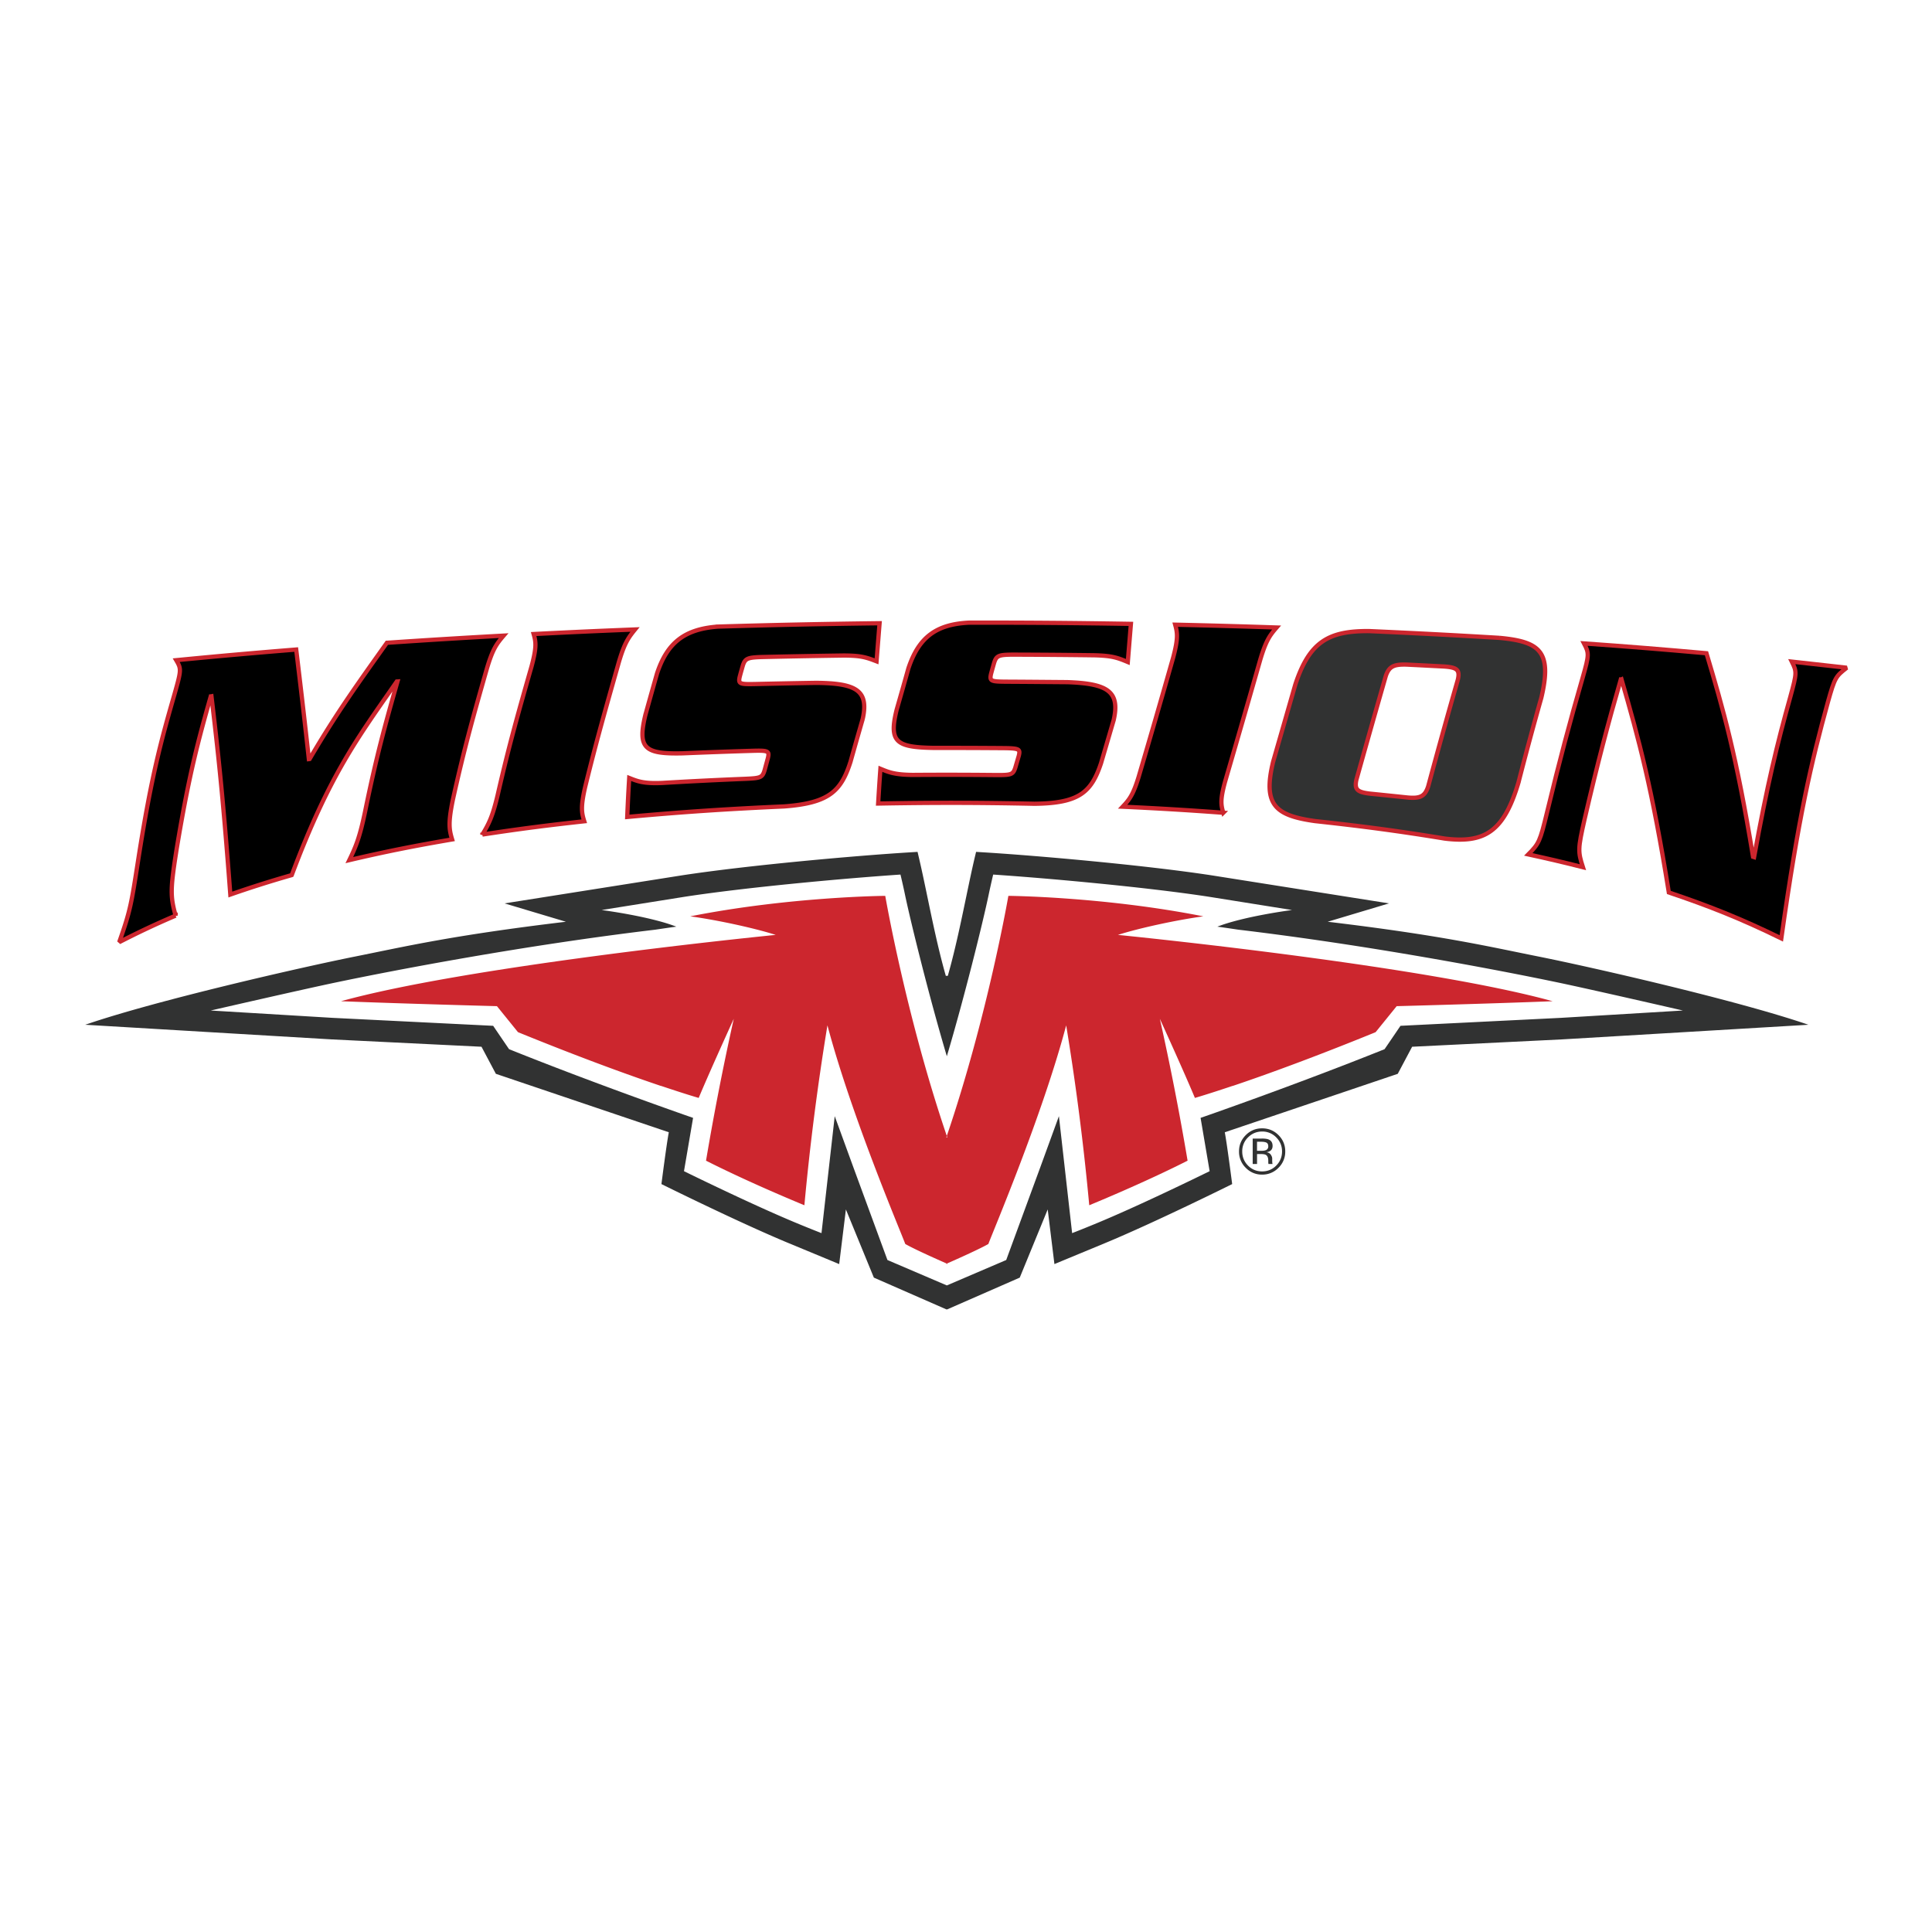 <svg xmlns="http://www.w3.org/2000/svg" width="2500" height="2500" viewBox="0 0 192.756 192.756"><path fill-rule="evenodd" clip-rule="evenodd" fill="#fff" d="M0 0h192.756v192.756H0V0z"/><path d="M38.599 64.131c4.183-.283 7.466-.484 11.649-.714-.717.833-1.099 1.36-1.672 3.291-1.269 4.443-2.233 7.831-3.398 13.1-.476 2.31-.363 2.974-.068 3.942-3.673.629-6.564 1.194-10.258 2.064.663-1.371 1.031-2.255 1.568-4.817 1.125-5.515 2.037-8.798 3.238-13.005-.026.002-.047.005-.073.005-3.817 5.512-6.702 9.245-10.479 19.312a109.66 109.66 0 0 0-6.126 1.94c-.762-10.183-1.25-14.411-1.882-19.779-.024.005-.047.005-.071.007-1.219 4.304-2.156 7.715-3.385 15.127-.662 4.151-.652 4.803-.122 6.75A82.717 82.717 0 0 0 11.894 94c1.113-3.142 1.214-3.823 1.912-8.318 1.328-8.467 2.32-11.956 3.62-16.478.675-2.383.663-2.473.156-3.337 4.299-.418 7.671-.716 11.97-1.063.44 3.665.785 6.568 1.264 10.932.025-.003.047-.005.073-.01 2.764-4.71 4.925-7.671 7.71-11.595zM48.127 83.263c.649-1.078 1.009-1.768 1.528-3.955 1.15-5.025 2.11-8.384 3.379-12.828.523-1.945.431-2.439.208-3.221 3.631-.185 6.482-.314 10.116-.457-.679.833-1.061 1.371-1.627 3.303-1.259 4.446-2.212 7.764-3.351 12.416-.467 2.035-.346 2.585-.087 3.417-3.643.398-6.508.765-10.166 1.325zM87.454 65.981c-1.035-.399-1.549-.582-3.353-.579-2.903.042-5.182.083-8.087.149-1.457.045-1.674.147-1.905.868-.1.354-.199.695-.294 1.054-.189.761-.015.801 1.443.775 2.214-.049 3.952-.085 6.164-.12 3.99.035 5.282.742 4.653 3.595a551.076 551.076 0 0 0-1.224 4.295c-.938 2.917-2.134 4.104-6.605 4.438-5.612.25-10.029.538-15.667 1.052.059-1.426.116-2.52.198-3.891.826.327 1.401.574 3.245.499 3.021-.175 5.393-.295 8.409-.416 1.458-.065 1.629-.132 1.849-.842l.334-1.224c.168-.693.034-.766-1.421-.73-2.547.076-4.544.151-7.094.255-3.723.081-4.527-.442-3.714-3.808a592.64 592.64 0 0 1 1.167-4.16c1.031-3.111 2.776-4.425 6.067-4.675a868.593 868.593 0 0 1 16.137-.336c-.102 1.258-.198 2.49-.302 3.801zM112.521 66.05c-1.033-.43-1.551-.628-3.35-.673-2.902-.036-5.18-.054-8.084-.063-1.457.006-1.676.101-1.904.822-.102.357-.199.7-.297 1.06-.189.761-.016.803 1.439.817 2.18.01 3.98.029 6.16.045 3.984.142 5.279.898 4.631 3.772l-1.264 4.313c-.973 2.915-2.195 4.004-6.65 4.049-5.59-.116-9.983-.123-15.589-.023.074-1.239.135-2.212.227-3.467.821.338 1.391.593 3.226.612 3.009-.021 5.37-.016 8.379.014 1.449.005 1.625-.05 1.85-.73l.348-1.182c.174-.676.041-.751-1.412-.775a794.304 794.304 0 0 0-7.075-.023c-3.712-.062-4.511-.543-3.693-3.82.416-1.447.746-2.604 1.167-4.111 1.03-3.11 2.771-4.408 6.065-4.566 5.792-.007 10.343.029 16.136.123-.102 1.258-.204 2.492-.31 3.806zM112.01 80.485c.664-.705 1.029-1.156 1.58-2.933 1.207-4.104 2.182-7.458 3.451-11.925.521-1.955.432-2.479.207-3.302 3.633.083 6.484.161 10.119.281-.682.79-1.064 1.305-1.639 3.244-1.275 4.465-2.262 7.88-3.494 12.111-.512 1.855-.416 2.338-.186 3.127a341.12 341.12 0 0 0-10.038-.603z" fill-rule="evenodd" clip-rule="evenodd" stroke="#cc262e" stroke-width=".425" stroke-miterlimit="2.613"/><path d="M149.631 63.642c-4.684-.28-8.357-.469-13.039-.679-3.992-.026-5.936 1.015-7.357 5.33-.803 2.794-1.424 4.959-2.211 7.689-1.061 4.342.225 5.382 4.176 5.938 4.646.503 8.289.981 12.938 1.744 3.963.487 5.896-.657 7.359-5.59a351.468 351.468 0 0 1 2.285-8.471c1.095-4.616-.169-5.585-4.151-5.961zm-4.182 4.17a654.413 654.413 0 0 0-2.957 10.641c-.334 1.035-.83 1.222-2.053 1.116a881.897 881.897 0 0 0-3.754-.386c-1.219-.146-1.586-.374-1.354-1.399 1.049-3.746 1.871-6.653 2.93-10.343.332-.974.83-1.165 2.059-1.135 1.275.062 2.498.125 3.773.191 1.225.092 1.595.3 1.356 1.315z" fill-rule="evenodd" clip-rule="evenodd" fill="#313232"/><path d="M149.631 63.642c-4.684-.28-8.357-.469-13.039-.679-3.992-.026-5.936 1.015-7.357 5.33-.803 2.794-1.424 4.959-2.211 7.689-1.061 4.342.225 5.382 4.176 5.938 4.646.503 8.289.981 12.938 1.744 3.963.487 5.896-.657 7.359-5.59a351.468 351.468 0 0 1 2.285-8.471c1.095-4.616-.169-5.585-4.151-5.961m-4.182 4.17a654.413 654.413 0 0 0-2.957 10.641c-.334 1.035-.83 1.222-2.053 1.116a881.897 881.897 0 0 0-3.754-.386c-1.219-.146-1.586-.374-1.354-1.399 1.049-3.746 1.871-6.653 2.93-10.343.332-.974.83-1.165 2.059-1.135 1.275.062 2.498.125 3.773.191 1.225.092 1.595.3 1.356 1.315z" fill="none" stroke="#cc262e" stroke-width=".425" stroke-miterlimit="2.613"/><path d="M161.781 67.785c-.025 0-.047-.005-.072-.005-1.299 4.496-2.305 8.306-3.617 13.965-.67 2.957-.666 3.21-.164 4.777-1.928-.49-3.521-.861-5.449-1.279 1.076-1.083 1.172-1.321 1.855-4.134 1.291-5.335 2.281-9.042 3.559-13.468.664-2.333.658-2.454.143-3.447 4.387.312 7.83.588 12.217.98 1.699 5.692 2.971 10.112 4.648 20.3.035.009.072.019.105.031 1.314-7.226 2.309-11.311 3.602-15.932.672-2.451.666-2.538.16-3.564 1.881.204 3.598.395 5.484.612-1.086.855-1.182.93-1.877 3.408-1.67 6.056-2.934 11.426-4.654 23.594-4.035-1.976-7.195-3.226-11.221-4.583-1.689-10.505-2.988-15.235-4.719-21.255z" fill-rule="evenodd" clip-rule="evenodd" stroke="#cc262e" stroke-width=".425" stroke-miterlimit="2.613"/><path d="M153.566 95.447c-4.902-.977-9.611-2.113-21.104-3.484l6.119-1.832-17.662-2.793c-6.727-1.031-17.592-1.983-22.814-2.302l-.721-.045-.168.706c-.262 1.125-.465 2.1-.682 3.13-.568 2.718-1.177 5.744-1.971 8.533h-.199c-.797-2.789-1.405-5.814-1.974-8.533-.216-1.03-.419-2.004-.681-3.13l-.165-.706-.724.045c-5.223.319-16.084 1.271-22.815 2.302L50.34 90.131l6.122 1.832c-11.491 1.372-16.2 2.508-21.103 3.484-4.902.979-19.702 4.328-26.856 6.793 0 0 24.572 1.461 24.56 1.459l14.976.735 1.434 2.701 17.254 5.831c-.224 1.158-.736 5.17-.736 5.17s7.704 3.824 12.701 5.895a6336.52 6336.52 0 0 1 5.034 2.087l.669-5.453 2.79 6.803 7.239 3.17h.076l7.241-3.17 2.789-6.803.67 5.453s.619-.258 5.035-2.087c4.998-2.07 12.699-5.895 12.699-5.895s-.514-4.012-.738-5.17l17.258-5.831 1.434-2.701 14.977-.735c-.01.002 24.561-1.459 24.561-1.459-7.16-2.465-21.957-5.814-26.86-6.793zm2.19 6.103l-16.029.795s-1.35 1.99-1.588 2.331c-9.008 3.618-18.357 6.854-18.357 6.854l.904 5.319c-2.012.985-7.332 3.562-11.273 5.195-1.51.626-2.447.985-2.447.985l-1.318-11.67-1.879 5.157-3.379 9.195-5.924 2.536-5.926-2.536-3.379-9.195-1.88-5.157-1.32 11.67s-.934-.359-2.446-.985c-3.94-1.634-9.26-4.21-11.274-5.195l.908-5.319s-9.353-3.235-18.36-6.854c-.236-.341-1.587-2.331-1.587-2.331l-16.033-.795-12.145-.731s9.1-2.091 12.475-2.797c6.001-1.258 18.877-3.718 31.889-5.269 0 0 1.493-.225 2.09-.3-2.686-1.047-7.454-1.66-7.454-1.66l8.319-1.328c6.207-.953 16-1.839 21.497-2.21 0 0 .241.995.453 2.014.578 2.761 2.408 10.178 4.174 16.113 1.764-5.936 3.594-13.353 4.172-16.113.213-1.019.451-2.014.451-2.014 5.496.371 15.291 1.257 21.498 2.21l8.318 1.328s-4.768.613-7.451 1.66c.596.076 2.088.3 2.088.3 13.012 1.551 25.887 4.011 31.889 5.269 3.373.706 12.473 2.797 12.473 2.797l-12.149.731z" fill-rule="evenodd" clip-rule="evenodd" fill="#313232"/><path d="M94.512 113.478c-4.115-12.05-6.19-24.098-6.19-24.098s-9.503.075-19.457 2.044c2.636.354 6.44 1.177 8.525 1.851-3.726.374-31.044 3.209-43.369 6.617 6.5.255 15.559.493 15.559.493l2.092 2.586c.04.021.068.033.068.033 1.898.772 8.064 3.276 14.198 5.34 0-.003.004-.007.007-.007.43.145 2.392.804 3.764 1.203 1.021-2.444 2.926-6.638 3.5-7.897a277.032 277.032 0 0 0-2.769 14.158c1.533.778 4.874 2.401 9.814 4.448a254.242 254.242 0 0 1 2.297-17.935c0-.003.003-.008.003-.013 2.391 9.025 7.296 20.536 7.765 21.812 1.11.636 4.23 1.992 4.23 1.992h-.172s3.119-1.356 4.232-1.992c.469-1.276 5.373-12.787 7.764-21.812l.002.013a254.578 254.578 0 0 1 2.299 17.935c4.939-2.047 8.279-3.67 9.812-4.448a274.982 274.982 0 0 0-2.768-14.158c.572 1.26 2.479 5.453 3.498 7.897 1.373-.399 3.336-1.059 3.768-1.203 0 0 .004.004.004.007 6.133-2.063 12.299-4.567 14.201-5.34l.064-.033 2.094-2.586s9.059-.238 15.559-.493c-12.324-3.407-39.641-6.243-43.369-6.617 2.088-.673 5.889-1.497 8.521-1.851-9.949-1.969-19.453-2.044-19.453-2.044s-2.076 12.048-6.191 24.098h.098z" fill-rule="evenodd" clip-rule="evenodd" fill="#cc262e"/><path d="M127.553 116.513a2.224 2.224 0 0 1-1.633.678 2.206 2.206 0 0 1-1.629-.678 2.23 2.23 0 0 1-.674-1.639c0-.633.227-1.177.678-1.628.447-.447.99-.671 1.625-.671.639 0 1.182.224 1.633.671.449.449.676.992.676 1.628a2.24 2.24 0 0 1-.676 1.639zm-3.037-3.037a1.917 1.917 0 0 0-.578 1.403c0 .551.191 1.021.576 1.411.387.389.855.582 1.408.582.551 0 1.021-.193 1.408-.582.385-.39.58-.86.58-1.411 0-.548-.195-1.017-.58-1.403a1.92 1.92 0 0 0-1.408-.584c-.547 0-1.014.196-1.406.584zm1.359.117c.316 0 .549.031.695.093.264.111.396.323.396.646 0 .227-.084.392-.248.501a.946.946 0 0 1-.365.121c.197.032.344.115.436.25s.139.265.139.393v.184c0 .06.004.124.006.19a.46.46 0 0 0 .02.129l.014.033h-.41a.65.65 0 0 0-.012-.051l-.01-.083v-.198c0-.293-.082-.487-.246-.581-.098-.055-.268-.081-.512-.081h-.363v.995h-.434v-2.539h.894v-.002zm.488.412c-.119-.062-.303-.093-.557-.093h-.393v.906h.416c.193 0 .338-.02.436-.056a.383.383 0 0 0 .27-.39c0-.181-.058-.304-.172-.367z" fill-rule="evenodd" clip-rule="evenodd" fill="#313232"/></svg>